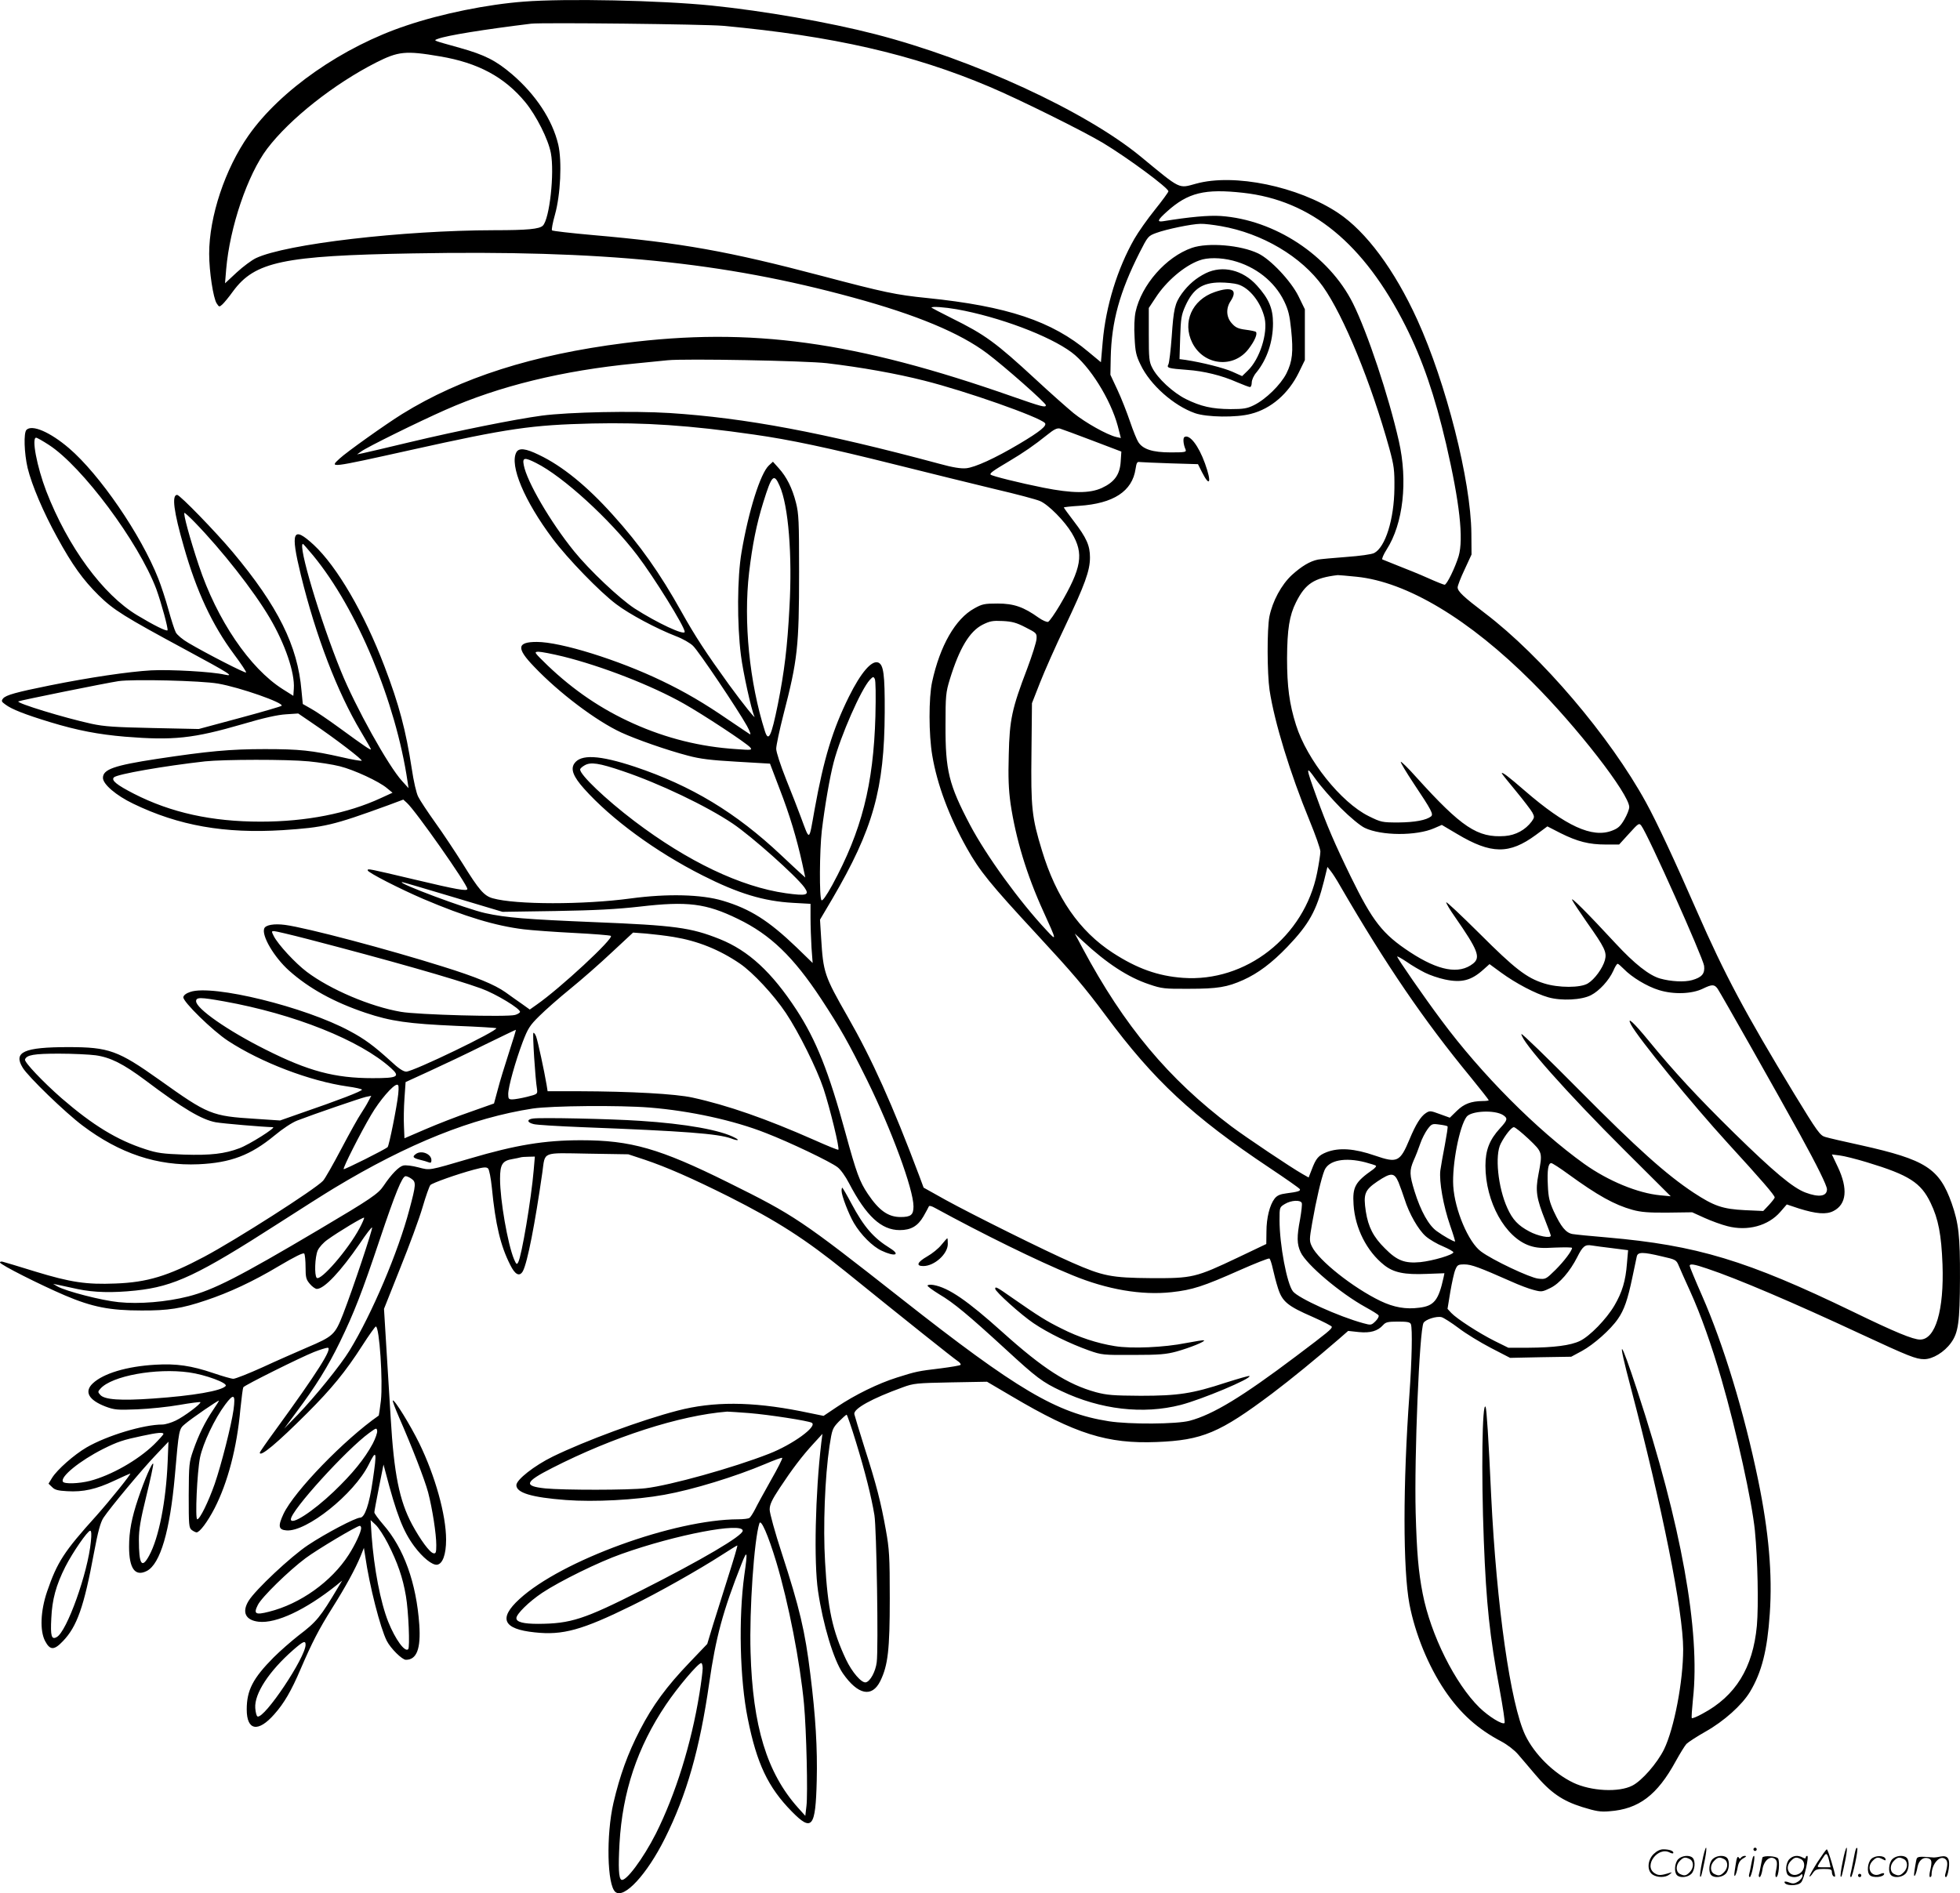 <svg version="1.0" xmlns="http://www.w3.org/2000/svg"
  viewBox="0 0 1199.407 1158.754"
 preserveAspectRatio="xMidYMid meet">
<g transform="translate(-1,1158.9) scale(0.1,-0.1)"
fill="#000000" stroke="none">
<path d="M3215 11579 c-223 -17 -501 -73 -717 -146 -389 -129 -772 -395 -967
-673 -144 -205 -241 -497 -241 -724 0 -109 25 -272 46 -304 15 -23 16 -23 35
-6 10 9 40 45 65 80 134 182 307 218 1099 232 1161 21 1902 -53 2695 -270 389
-106 655 -217 821 -342 104 -78 359 -303 359 -317 0 -16 -24 -10 -201 52 -969
340 -1603 427 -2379 328 -559 -71 -999 -211 -1359 -434 -100 -62 -343 -235
-383 -273 -63 -58 -68 -59 437 53 598 133 738 153 1110 162 318 7 595 -11 990
-68 218 -31 451 -80 862 -183 208 -52 484 -120 613 -151 129 -30 253 -63 275
-73 51 -22 150 -122 194 -196 75 -126 61 -212 -74 -442 -31 -52 -63 -98 -71
-101 -8 -3 -35 9 -59 26 -91 65 -151 86 -250 86 -81 0 -95 -3 -143 -30 -115
-63 -210 -228 -258 -450 -21 -96 -21 -322 1 -450 30 -178 103 -374 212 -568
78 -139 142 -218 428 -527 221 -239 290 -320 421 -496 296 -399 531 -618 1003
-933 99 -66 182 -124 185 -130 7 -11 -11 -17 -82 -26 -39 -5 -57 -13 -72 -32
-30 -39 -50 -118 -50 -202 l-1 -76 -172 -82 c-261 -124 -279 -128 -532 -127
-245 2 -295 12 -484 95 -165 72 -611 294 -773 383 l-136 76 -27 73 c-163 433
-288 712 -437 972 -144 252 -150 271 -163 482 l-7 113 75 127 c250 427 319
673 321 1143 1 232 -7 291 -40 304 -40 15 -106 -62 -179 -209 -100 -202 -154
-380 -210 -690 -36 -202 -28 -197 -85 -45 -15 41 -55 144 -89 228 -35 88 -61
168 -61 188 0 20 20 114 44 208 87 336 96 415 96 874 0 312 -2 357 -19 424
-23 90 -57 158 -106 212 l-35 39 -25 -23 c-52 -49 -124 -278 -167 -530 -27
-157 -28 -440 -4 -631 13 -105 64 -335 82 -374 14 -27 -68 74 -156 195 -138
191 -207 296 -290 445 -132 236 -252 407 -420 593 -158 176 -309 299 -452 367
-82 40 -122 44 -138 16 -43 -80 49 -298 222 -529 92 -123 290 -327 389 -401
80 -61 247 -150 366 -196 40 -15 87 -42 104 -59 34 -32 272 -386 330 -490 18
-33 26 -56 18 -51 -7 5 -68 45 -134 90 -144 99 -263 169 -405 237 -266 128
-618 238 -765 238 -122 0 -126 -38 -17 -151 153 -161 380 -332 533 -403 91
-42 282 -109 409 -142 74 -20 140 -28 298 -37 l204 -12 59 -155 c62 -160 104
-301 138 -454 l19 -88 -31 28 c-18 16 -70 65 -117 109 -277 261 -549 425 -895
541 -218 72 -332 78 -371 19 -23 -35 -5 -80 60 -153 166 -186 438 -386 725
-531 219 -111 374 -158 554 -168 l107 -6 0 -87 c0 -48 3 -129 6 -181 l7 -94
-99 96 c-170 163 -283 235 -451 285 -131 39 -339 44 -563 14 -288 -39 -704
-39 -845 1 -53 15 -84 51 -183 211 -46 73 -122 188 -169 253 -47 66 -94 137
-104 158 -11 21 -28 95 -39 170 -36 235 -78 394 -167 627 -124 326 -291 612
-433 744 -129 119 -144 83 -79 -184 92 -375 223 -717 367 -958 34 -57 62 -106
62 -109 0 -8 -40 19 -185 125 -71 52 -153 108 -181 123 l-51 29 -8 82 c-23
274 -144 517 -421 848 -102 122 -323 350 -340 350 -34 0 -21 -102 41 -317 77
-272 173 -478 306 -657 44 -59 78 -110 75 -113 -5 -6 -245 117 -353 181 -35
20 -69 49 -77 64 -8 15 -28 77 -45 139 -17 62 -45 147 -62 190 -106 269 -359
638 -547 799 -116 99 -226 146 -260 112 -18 -18 -14 -142 7 -233 26 -106 96
-271 181 -425 93 -170 158 -260 254 -355 92 -90 154 -129 536 -335 263 -142
299 -164 234 -150 -77 18 -331 32 -449 26 -138 -8 -375 -43 -619 -92 -208 -42
-269 -59 -287 -80 -12 -15 -10 -20 14 -37 38 -29 120 -61 274 -108 168 -51
295 -75 458 -89 297 -24 417 -11 720 77 128 38 214 57 265 60 l75 5 85 -58
c141 -95 314 -228 303 -231 -6 -2 -60 7 -119 21 -186 42 -260 50 -474 50 -213
0 -349 -13 -660 -60 -262 -40 -330 -64 -330 -116 0 -39 81 -108 185 -158 279
-135 560 -184 915 -162 255 17 304 28 647 153 l91 34 22 -20 c52 -46 370 -499
370 -527 0 -15 -64 -4 -320 57 -288 68 -290 69 -290 57 0 -13 198 -114 340
-175 256 -109 443 -165 615 -186 50 -6 187 -16 305 -22 118 -6 220 -14 228
-18 22 -13 -312 -323 -455 -422 l-41 -29 -46 33 c-25 17 -71 50 -103 73 -67
47 -178 93 -383 157 -337 106 -831 237 -965 255 -67 9 -120 0 -128 -22 -17
-44 60 -175 151 -257 123 -110 276 -194 469 -259 155 -52 262 -67 557 -80 132
-5 241 -12 243 -14 14 -14 -508 -266 -551 -266 -18 0 -48 20 -98 67 -98 89
-158 134 -249 182 -272 147 -837 286 -974 239 -25 -8 -41 -20 -43 -32 -5 -26
179 -206 274 -268 202 -132 500 -246 732 -279 45 -6 84 -15 87 -19 5 -8 -146
-66 -376 -145 l-125 -44 -150 10 c-270 17 -289 25 -589 239 -252 179 -308 200
-556 200 -273 0 -339 -30 -280 -126 33 -55 262 -276 366 -354 228 -172 458
-248 710 -237 197 9 318 55 465 176 49 41 108 80 140 92 98 38 384 136 418
144 l34 7 -18 -34 c-9 -18 -30 -52 -45 -75 -16 -23 -70 -120 -120 -215 -50
-95 -100 -183 -112 -196 -48 -52 -535 -363 -727 -465 -222 -118 -349 -157
-545 -164 -175 -7 -272 7 -488 73 -100 31 -190 58 -199 60 -10 3 -18 1 -18 -4
0 -13 244 -136 398 -202 167 -71 275 -92 467 -92 164 -1 247 12 395 62 141 47
288 115 445 209 100 59 152 85 157 77 4 -6 8 -43 8 -83 0 -62 3 -75 26 -102
14 -17 34 -31 43 -31 45 0 145 106 263 278 38 57 72 101 75 98 6 -6 -118 -377
-177 -529 -50 -128 -60 -137 -222 -206 -62 -27 -184 -80 -270 -120 -86 -39
-167 -71 -180 -71 -12 0 -67 16 -123 35 -133 45 -225 59 -355 51 -174 -10
-317 -53 -382 -114 -54 -51 -26 -102 78 -142 54 -20 71 -22 194 -17 74 3 191
15 258 27 68 12 126 19 128 17 8 -8 -100 -89 -151 -113 -27 -13 -64 -24 -81
-24 -116 0 -340 -68 -464 -140 -77 -45 -180 -136 -211 -186 l-22 -36 22 -21
c16 -17 36 -22 92 -25 98 -6 178 12 288 64 51 24 96 44 98 44 9 0 -126 -167
-207 -258 -198 -219 -240 -284 -302 -465 -40 -118 -45 -239 -12 -302 30 -57
55 -58 109 -1 86 89 129 210 190 540 25 134 40 187 58 215 41 62 240 301 322
386 l76 80 -5 -125 c-10 -241 -54 -464 -113 -572 -45 -83 -63 -56 -63 97 0 63
10 123 45 265 25 101 44 191 43 199 -4 18 -54 -97 -93 -214 -39 -116 -55 -199
-55 -293 0 -134 37 -185 109 -148 82 43 141 244 171 581 25 288 25 287 62 318
38 33 208 150 208 143 0 -2 -16 -28 -36 -57 -50 -74 -89 -154 -121 -246 -26
-74 -27 -87 -28 -276 0 -185 1 -199 19 -213 11 -8 24 -14 29 -14 19 0 67 64
110 147 81 158 137 371 158 606 7 69 15 130 18 135 8 13 348 182 433 216 36
14 74 26 83 26 33 0 -61 -149 -320 -505 -52 -71 -95 -133 -95 -137 0 -31 108
60 290 242 149 149 235 254 337 413 41 64 79 117 83 117 22 0 44 -335 31 -454
-6 -49 -12 -90 -13 -91 -210 -146 -517 -463 -583 -602 -35 -75 -31 -97 18
-101 123 -10 413 222 503 402 48 98 52 85 25 -97 -21 -147 -49 -227 -77 -227
-28 0 -211 -96 -319 -168 -104 -69 -323 -274 -364 -342 -42 -69 -18 -118 62
-127 108 -12 288 73 477 224 l34 28 -24 -40 c-110 -185 -132 -212 -244 -297
-43 -34 -111 -93 -151 -133 -127 -128 -165 -201 -165 -319 0 -130 70 -142 169
-29 59 66 104 143 161 277 70 162 109 239 195 376 80 127 139 235 172 315 l20
50 8 -50 c26 -182 92 -440 132 -519 24 -47 94 -116 117 -116 66 0 92 67 82
215 -18 255 -94 468 -221 613 -30 35 -55 69 -54 75 0 7 13 75 28 152 l28 140
12 -45 c68 -261 108 -363 176 -455 52 -70 111 -117 140 -113 34 5 55 63 55
153 0 152 -67 391 -164 590 -55 112 -153 271 -162 262 -3 -2 14 -47 36 -98 82
-187 159 -386 180 -464 26 -100 50 -254 50 -323 0 -45 -3 -53 -17 -50 -23 4
-80 82 -131 176 -78 146 -111 310 -131 652 -6 96 -18 286 -26 422 l-15 246 99
249 c55 136 117 304 137 373 20 69 42 130 48 136 13 13 162 66 266 94 60 16
77 17 87 7 7 -7 17 -59 23 -117 22 -226 53 -356 112 -472 30 -62 58 -75 78
-39 28 53 74 289 119 604 18 130 -7 120 279 115 l247 -4 100 -33 c134 -45 291
-114 515 -226 297 -150 467 -259 716 -460 362 -293 662 -532 684 -546 14 -9
22 -20 18 -24 -4 -4 -58 -13 -120 -21 -141 -17 -151 -19 -268 -56 -115 -36
-258 -106 -368 -180 l-82 -55 -142 29 c-300 59 -534 60 -752 3 -220 -57 -564
-184 -763 -281 -114 -56 -223 -142 -223 -175 0 -47 93 -75 303 -91 174 -13
426 0 602 32 174 31 435 111 619 189 54 23 100 40 103 37 3 -3 -28 -65 -70
-138 -41 -73 -85 -153 -97 -178 -13 -25 -28 -48 -34 -52 -6 -4 -37 -8 -68 -8
-392 -1 -1082 -252 -1339 -488 -130 -119 -101 -184 93 -204 172 -19 290 14
595 164 160 78 411 220 549 309 50 32 93 59 96 59 3 0 -21 -82 -53 -182 -32
-101 -74 -237 -95 -302 l-36 -119 -107 -112 c-142 -148 -227 -264 -305 -415
-75 -145 -123 -279 -162 -446 -45 -196 -39 -503 12 -545 53 -44 193 107 303
328 133 266 213 546 271 950 40 279 84 443 199 733 34 86 37 75 16 -71 -36
-262 -28 -638 21 -879 55 -275 124 -420 268 -567 125 -128 147 -101 154 187 5
196 -7 396 -39 651 -32 264 -66 407 -175 742 -41 125 -74 245 -74 266 0 31 13
59 61 132 76 115 137 196 208 273 l54 59 -7 -54 c-37 -312 -46 -732 -20 -908
30 -204 95 -421 152 -504 92 -132 178 -150 229 -47 47 96 58 192 58 505 0 260
-3 303 -24 420 -30 168 -58 278 -131 505 -32 102 -60 194 -62 204 -5 33 106
95 297 164 65 24 84 26 293 30 l222 4 153 -90 c389 -230 584 -291 886 -279
279 11 385 56 706 297 119 90 262 207 409 334 l56 49 65 -7 c71 -7 116 6 149
43 16 18 30 21 91 21 57 0 74 -3 79 -16 10 -27 6 -221 -9 -429 -40 -549 -40
-1071 0 -1284 35 -182 115 -378 216 -528 95 -141 202 -237 347 -313 37 -20 80
-53 102 -79 22 -25 68 -80 103 -121 95 -113 168 -163 289 -201 84 -26 112 -31
167 -26 179 13 292 98 406 307 26 47 55 94 65 105 11 11 63 45 116 75 114 64
224 163 273 244 72 120 106 255 121 477 17 242 -6 503 -71 819 -86 416 -212
829 -343 1128 -42 95 -76 178 -76 183 0 15 26 11 108 -17 178 -59 532 -210
937 -399 295 -137 340 -155 390 -155 52 0 123 43 164 100 45 62 54 126 55 395
1 259 -8 337 -51 460 -76 213 -159 266 -553 354 -102 22 -201 45 -220 51 -32
9 -47 29 -192 267 -299 493 -424 727 -593 1113 -137 313 -246 547 -312 667
-221 404 -641 897 -986 1159 -130 99 -167 133 -167 158 0 10 19 60 43 110 l42
91 -1 130 c-3 322 -155 921 -331 1307 -139 305 -313 540 -485 654 -244 162
-635 243 -868 179 -110 -30 -90 -40 -340 166 -338 278 -1024 594 -1625 749
-283 73 -679 142 -1000 175 -318 32 -893 44 -1150 24z m1220 -148 c671 -62
1161 -174 1630 -373 180 -76 573 -271 695 -344 151 -91 400 -275 400 -296 0
-5 -37 -56 -82 -112 -46 -57 -103 -138 -127 -180 -103 -181 -174 -410 -193
-628 l-11 -126 -76 63 c-224 189 -498 280 -988 330 -190 19 -264 35 -643 135
-572 151 -861 203 -1400 250 -135 12 -248 25 -252 29 -4 3 4 47 18 96 34 121
44 327 20 430 -36 151 -137 304 -282 429 -100 85 -167 119 -320 162 -171 48
-163 44 -135 55 54 21 285 58 571 93 70 8 1059 -3 1175 -13z m-1733 -187 c233
-39 395 -126 523 -281 67 -82 140 -226 156 -311 23 -122 -8 -403 -49 -444 -21
-21 -94 -28 -297 -28 -561 -1 -1275 -84 -1459 -171 -25 -12 -78 -51 -117 -87
l-72 -67 7 85 c22 259 131 580 251 739 139 183 409 396 666 527 137 69 180 74
391 38z m4915 -835 c417 -46 739 -310 994 -815 105 -209 179 -426 249 -725 82
-355 107 -577 76 -684 -21 -69 -72 -175 -86 -175 -5 0 -51 18 -102 41 -51 23
-133 56 -182 75 -48 19 -92 37 -97 39 -4 3 7 30 26 60 102 158 131 419 75 665
-63 278 -192 664 -281 843 -147 293 -478 511 -809 534 -74 5 -192 -6 -352 -32
-40 -6 -35 7 24 60 128 115 230 140 465 114z m-136 -204 c253 -44 493 -186
624 -369 128 -180 296 -591 407 -992 29 -107 32 -132 31 -244 -2 -189 -55
-360 -124 -396 -16 -8 -87 -18 -171 -24 -79 -6 -156 -13 -173 -16 -49 -10 -99
-40 -159 -94 -65 -60 -119 -161 -138 -255 -15 -78 -14 -347 1 -450 30 -197
126 -510 245 -799 36 -88 66 -172 66 -189 0 -16 -9 -75 -20 -130 -78 -391
-436 -671 -821 -643 -153 11 -281 57 -429 153 -205 133 -347 339 -434 627 -62
203 -68 260 -64 600 l3 301 49 125 c27 69 95 223 153 344 122 257 153 342 153
423 0 73 -21 120 -99 222 -34 44 -61 82 -61 84 0 2 42 7 93 10 211 14 326 89
346 226 6 39 10 45 26 42 11 -1 96 -5 188 -8 l168 -5 24 -48 c49 -97 61 -65
19 52 -40 111 -95 181 -126 162 -10 -6 -7 -45 7 -76 6 -16 -1 -18 -91 -18
-110 0 -170 19 -198 63 -9 13 -32 70 -51 126 -19 56 -53 143 -77 194 l-43 92
2 106 c5 221 55 401 176 641 51 100 53 103 102 121 62 23 216 55 271 56 23 1
79 -6 125 -14z m-1616 -509 c257 -46 567 -162 703 -264 110 -82 238 -287 282
-450 l19 -74 -27 6 c-57 13 -190 88 -262 146 -41 34 -145 126 -230 205 -248
229 -311 275 -517 377 -68 34 -123 63 -123 64 0 9 80 3 155 -10z m-795 -330
c210 -25 424 -63 597 -107 255 -64 700 -221 737 -259 15 -16 -29 -52 -157
-128 -148 -88 -271 -144 -325 -149 -32 -3 -83 5 -162 27 -718 193 -1189 281
-1652 311 -223 14 -616 6 -783 -16 -163 -22 -508 -91 -810 -163 -137 -33 -266
-63 -285 -67 l-35 -7 24 17 c34 26 355 184 516 255 329 146 717 241 1160 284
88 9 178 18 200 20 106 11 846 -3 975 -18z m1626 -474 l176 -67 -4 -61 c-5
-80 -38 -126 -116 -162 -75 -34 -181 -33 -357 2 -145 29 -314 71 -323 80 -7 8
15 24 113 82 89 53 153 97 234 162 41 33 59 42 77 38 13 -4 103 -37 200 -74z
m-6387 -26 c204 -132 548 -594 657 -881 31 -85 75 -247 69 -254 -7 -7 -84 31
-185 92 -210 126 -425 419 -557 760 -57 149 -91 327 -62 327 6 0 41 -20 78
-44z m2982 -111 c164 -82 450 -343 619 -565 102 -134 290 -437 290 -468 0 -25
-170 55 -307 143 -94 62 -276 234 -370 350 -145 179 -290 428 -308 528 -9 46
5 48 76 12z m1490 -140 c54 -121 78 -425 60 -743 -13 -246 -31 -392 -71 -594
-40 -196 -57 -233 -79 -165 -95 299 -132 671 -97 972 20 168 45 295 87 430 52
167 65 180 100 100z m-3580 -222 c168 -173 361 -419 459 -585 94 -159 155
-337 148 -434 l-3 -44 -65 41 c-201 127 -403 424 -514 759 -54 162 -97 320
-87 320 3 0 32 -26 62 -57z m726 -205 c268 -326 505 -895 577 -1383 l6 -40
-39 43 c-84 91 -287 456 -375 674 -126 309 -266 778 -232 778 2 0 30 -33 63
-72z m6384 -129 c308 -31 690 -260 1074 -644 274 -273 595 -687 595 -766 0
-13 -13 -47 -30 -76 -24 -41 -38 -54 -75 -68 -121 -47 -283 27 -535 245 -99
86 -140 117 -140 106 0 -3 39 -51 86 -108 47 -57 92 -116 101 -132 14 -26 13
-31 -4 -55 -39 -52 -98 -84 -164 -89 -167 -12 -264 52 -543 361 -48 54 -91 96
-94 93 -3 -3 33 -63 80 -134 109 -163 121 -187 105 -200 -29 -23 -99 -36 -198
-37 -102 0 -107 1 -184 39 -169 84 -377 344 -444 557 -41 129 -55 236 -55 409
1 176 14 262 55 343 57 114 111 149 255 166 7 0 58 -4 115 -10z m-2025 -310
c67 -34 69 -36 67 -70 -1 -20 -27 -102 -57 -182 -94 -246 -108 -312 -113 -527
-4 -141 -1 -212 11 -300 32 -214 98 -434 201 -660 83 -182 83 -184 19 -115
-166 177 -368 456 -468 645 -130 247 -151 333 -150 610 0 181 2 201 26 280 59
192 121 294 200 335 46 23 63 26 124 23 58 -3 84 -10 140 -39z m-2831 -178
c238 -59 544 -178 740 -289 117 -66 385 -242 406 -268 13 -16 8 -17 -86 -10
-219 14 -427 66 -628 156 -195 87 -367 204 -526 356 -83 81 -85 83 -56 84 17
0 84 -13 150 -29z m1912 -365 c-12 -420 -84 -703 -264 -1034 -37 -67 -60 -99
-66 -93 -14 14 -12 303 2 426 18 149 49 330 73 420 42 160 167 445 221 503 19
20 22 21 30 6 6 -10 7 -103 4 -228z m-4023 199 c134 -23 407 -119 389 -136 -4
-4 -120 -38 -258 -75 l-249 -67 -281 6 c-232 5 -296 9 -375 26 -169 37 -459
126 -448 137 5 5 539 113 613 124 89 13 506 3 609 -15z m555 -476 c62 -6 147
-19 190 -30 88 -22 241 -93 289 -134 l34 -28 -72 -33 c-203 -94 -457 -144
-735 -144 -300 0 -549 55 -776 171 -105 54 -140 82 -122 100 20 20 309 70 558
98 115 12 501 13 634 0z m1923 -60 c222 -75 510 -212 672 -321 117 -79 387
-320 438 -390 34 -48 16 -54 -114 -36 -275 39 -600 194 -927 442 -175 133
-331 282 -331 315 0 6 12 17 28 26 37 21 87 14 234 -36z m4392 -225 c58 -58
120 -109 147 -122 102 -49 317 -50 426 -2 l46 20 93 -55 c209 -125 320 -126
483 -6 l70 52 80 -41 c104 -52 175 -70 277 -70 l82 0 61 67 c58 64 61 66 75
48 42 -56 376 -805 384 -857 6 -48 -13 -71 -74 -88 -46 -13 -129 -9 -196 10
-66 19 -156 90 -270 213 -173 187 -281 295 -267 267 6 -14 47 -74 89 -135 111
-157 124 -184 111 -233 -14 -50 -63 -117 -104 -142 -45 -28 -180 -28 -268 0
-107 33 -180 90 -396 306 -112 111 -203 197 -203 190 0 -7 23 -46 52 -87 143
-206 160 -250 112 -288 -85 -67 -211 -44 -385 70 -169 111 -229 188 -364 464
-97 199 -146 313 -208 485 -68 187 -68 198 -6 110 29 -41 98 -120 153 -176z
m-2 -479 c281 -484 512 -822 795 -1166 62 -76 113 -141 113 -144 0 -3 -17 -5
-37 -5 -71 -1 -114 -17 -158 -60 l-43 -42 -61 22 c-57 21 -62 22 -86 6 -31
-20 -62 -70 -99 -159 -59 -141 -75 -148 -212 -101 -127 44 -220 50 -296 21
-50 -20 -65 -37 -92 -109 l-18 -46 -37 21 c-71 40 -348 226 -436 292 -386 291
-656 615 -910 1090 l-48 90 49 -46 c146 -136 277 -222 407 -265 76 -26 93 -28
243 -27 175 0 234 10 332 54 91 41 175 104 270 203 132 138 178 220 224 403
l21 86 19 -24 c11 -13 38 -55 60 -94z m-5431 -66 l304 -91 325 5 c240 4 374
11 515 27 292 34 405 20 600 -75 199 -96 340 -232 510 -490 118 -180 166 -265
281 -497 150 -305 284 -669 284 -773 0 -52 -16 -65 -79 -65 -76 0 -132 40
-200 141 -51 76 -70 128 -137 373 -102 375 -180 570 -300 754 -151 231 -293
362 -469 433 -178 71 -274 84 -770 104 -410 17 -539 27 -665 55 -112 24 -548
187 -509 190 4 0 143 -41 310 -91z m-887 -258 c496 -129 897 -243 1060 -302
89 -32 243 -125 238 -144 -1 -5 -15 -14 -30 -18 -45 -14 -599 1 -699 19 -187
32 -433 137 -576 245 -70 53 -175 166 -202 219 -14 28 -14 30 2 30 9 0 103
-22 207 -49z m2239 13 c146 -24 279 -77 405 -163 79 -54 206 -190 281 -302 79
-118 190 -342 230 -462 40 -121 101 -371 91 -375 -4 -2 -70 25 -146 59 -294
130 -531 213 -746 260 -104 23 -378 38 -695 39 l-192 0 -6 38 c-14 84 -54 269
-64 296 -6 16 -14 26 -17 23 -6 -6 11 -277 22 -343 4 -31 4 -32 -60 -48 -36
-9 -77 -16 -91 -16 -22 0 -25 4 -25 33 0 43 44 200 88 317 32 84 44 103 102
160 36 36 121 111 190 167 69 56 183 156 254 223 l130 121 80 -6 c45 -4 121
-13 169 -21z m4596 -218 c29 -15 85 -34 123 -42 103 -22 162 -6 236 61 l37 33
71 -52 c89 -65 210 -129 288 -151 79 -23 205 -17 262 13 51 26 110 91 136 148
10 24 22 44 27 44 4 0 20 -14 37 -31 49 -51 143 -108 216 -130 90 -28 202 -24
269 9 56 27 70 27 90 -1 18 -26 375 -657 504 -892 105 -191 165 -313 165 -335
0 -44 -50 -51 -132 -20 -77 29 -194 127 -437 365 -226 222 -369 377 -522 564
-91 111 -136 153 -109 100 43 -82 374 -487 595 -729 207 -226 285 -317 285
-330 0 -5 -16 -25 -35 -46 l-35 -37 -112 5 c-137 7 -189 25 -314 107 -169 112
-345 270 -701 629 -194 196 -353 350 -353 342 0 -46 279 -360 629 -709 l285
-284 -64 6 c-138 13 -319 88 -465 192 -289 207 -629 548 -875 880 -104 139
-270 379 -270 389 0 4 26 -11 58 -32 31 -22 81 -51 111 -66z m-7348 -176 c429
-77 833 -238 1021 -408 59 -53 43 -62 -112 -62 -232 0 -393 43 -655 175 -232
116 -425 251 -425 296 0 25 25 25 171 -1z m1743 -315 c-25 -77 -56 -178 -68
-225 l-23 -85 -144 -51 c-79 -27 -202 -75 -274 -106 l-130 -56 -3 72 c-2 39
-1 116 3 171 l7 101 146 67 c81 37 233 109 337 161 105 51 191 93 192 92 1 -1
-18 -65 -43 -141z m-2529 -15 c92 -13 170 -53 303 -152 231 -174 346 -242 432
-258 45 -8 294 -29 350 -30 24 0 -145 -107 -205 -129 -90 -34 -176 -44 -338
-39 -131 5 -164 9 -237 33 -174 56 -322 147 -513 312 -114 100 -229 221 -224
237 9 28 55 36 207 36 85 0 187 -5 225 -10z m1852 -237 c-8 -77 -56 -316 -65
-325 -14 -14 -264 -139 -269 -135 -6 7 104 224 168 332 52 89 135 185 159 185
10 0 11 -13 7 -57z m1539 -83 c246 -20 514 -78 711 -156 145 -56 396 -176 438
-209 18 -13 49 -56 70 -97 106 -203 198 -288 311 -288 68 0 110 24 145 84 16
28 31 56 33 61 2 6 18 2 37 -9 293 -160 628 -325 841 -412 213 -88 424 -124
607 -104 128 14 193 35 418 135 95 42 176 74 181 71 5 -3 14 -31 21 -63 7 -32
21 -86 32 -120 26 -81 59 -108 211 -174 65 -29 118 -56 118 -61 0 -13 -21 -31
-219 -180 -329 -248 -508 -357 -651 -395 -79 -21 -368 -23 -495 -3 -319 50
-560 192 -1270 751 -614 483 -653 509 -1058 710 -421 209 -597 259 -902 259
-223 0 -399 -29 -680 -112 -256 -75 -242 -73 -315 -54 -38 10 -77 15 -93 11
-27 -7 -72 -53 -119 -123 -33 -50 -79 -81 -393 -267 -496 -294 -650 -372 -803
-411 -134 -34 -300 -48 -426 -35 -103 10 -323 67 -374 96 l-27 16 30 -6 c17
-4 71 -15 120 -26 100 -21 212 -24 355 -9 236 25 381 94 880 415 129 83 280
179 335 212 454 274 845 430 1215 487 115 17 528 21 716 6z m5222 -46 c30 -20
28 -30 -19 -81 -64 -70 -89 -133 -89 -229 0 -221 121 -440 272 -490 40 -13 73
-16 155 -11 56 2 103 2 103 -2 0 -17 -48 -81 -101 -134 -59 -58 -61 -59 -106
-54 -50 5 -281 114 -350 166 -77 56 -161 255 -170 401 -8 130 38 367 82 424
28 36 171 43 223 10z m-340 -69 c3 -2 -5 -53 -16 -112 -12 -60 -24 -131 -28
-158 -8 -67 18 -216 60 -337 19 -54 32 -98 30 -98 -11 0 -71 34 -111 63 -50
35 -99 123 -137 245 -31 101 -32 126 -5 189 12 26 30 72 40 102 10 30 31 70
45 89 25 33 29 34 72 28 25 -3 48 -8 50 -11z m496 -77 c87 -83 86 -82 60 -219
-19 -99 -12 -144 42 -280 19 -48 34 -89 34 -93 0 -18 -79 -3 -132 26 -68 36
-102 72 -134 143 -57 125 -78 324 -40 395 28 54 66 100 80 100 8 0 48 -33 90
-72z m2071 -143 c258 -78 330 -125 389 -248 48 -99 66 -196 73 -377 10 -280
-43 -460 -137 -460 -43 0 -153 45 -410 170 -651 315 -956 407 -1505 455 -99 8
-195 18 -213 21 -40 8 -69 43 -114 139 -26 58 -33 85 -36 157 -5 95 2 138 21
138 6 0 53 -30 102 -66 183 -133 284 -189 395 -220 51 -14 97 -18 215 -17
l150 2 75 -34 c42 -19 105 -42 141 -51 123 -32 250 2 324 88 l39 45 75 -25
c106 -33 167 -38 211 -15 80 41 89 136 27 268 l-37 78 47 -6 c27 -3 102 -22
168 -42z m-8159 -47 c-15 -178 -74 -528 -95 -565 -8 -16 -12 -13 -26 20 -38
92 -85 360 -85 491 0 88 14 111 77 121 21 4 43 8 48 10 6 2 27 4 49 4 l39 1
-7 -82z m5089 47 c33 -9 62 -18 65 -21 3 -4 -5 -13 -18 -23 -110 -77 -126
-107 -119 -215 9 -144 81 -286 187 -370 58 -46 124 -60 262 -54 l107 4 -5 -25
c-31 -141 -58 -175 -149 -186 -82 -11 -155 2 -237 41 -168 81 -380 249 -420
334 -16 33 -16 42 2 145 24 138 56 275 75 321 26 62 125 81 250 49z m203 -122
c11 -27 27 -73 37 -103 28 -90 85 -189 130 -228 23 -20 71 -48 106 -62 35 -15
63 -31 63 -36 -3 -16 -126 -52 -202 -60 -96 -9 -143 9 -217 84 -71 70 -102
131 -117 226 -16 107 -7 131 71 184 84 56 103 55 129 -5z m-6040 21 c29 -20
28 -36 -13 -189 -68 -258 -228 -636 -366 -862 -54 -89 -213 -285 -317 -393
l-83 -85 74 100 c119 159 194 280 267 430 86 177 136 305 244 628 94 280 137
387 158 387 8 0 24 -7 36 -16z m5448 -148 c3 -8 -2 -52 -10 -98 -21 -109 -20
-154 3 -203 35 -76 242 -251 398 -337 40 -22 76 -44 79 -50 4 -6 -5 -22 -19
-36 -25 -24 -27 -25 -74 -12 -151 41 -398 153 -431 195 -37 47 -82 286 -82
436 0 79 0 79 33 99 38 23 95 26 103 6z m-5765 -153 c-70 -132 -240 -328 -263
-305 -15 15 -11 127 6 167 9 20 35 49 61 67 68 49 218 139 223 134 2 -3 -10
-31 -27 -63z m7668 -124 l94 -12 -7 -81 c-8 -106 -29 -176 -77 -258 -49 -83
-150 -187 -210 -216 -57 -28 -160 -41 -317 -42 l-122 0 -83 41 c-96 48 -232
136 -266 172 l-23 25 17 104 c10 57 23 118 31 136 12 29 17 32 56 32 42 0 90
-18 287 -105 46 -21 107 -44 135 -51 49 -13 53 -13 104 12 56 27 120 102 164
189 33 66 48 78 88 71 19 -3 77 -11 129 -17z m301 -50 c84 -19 88 -21 103 -57
8 -20 40 -91 70 -157 64 -141 131 -329 192 -540 92 -318 186 -746 204 -925 17
-175 23 -458 12 -582 -24 -257 -130 -430 -333 -538 -32 -18 -62 -30 -65 -27
-3 3 1 56 7 117 46 414 -72 1070 -340 1885 -110 335 -126 343 -40 19 192 -730
320 -1368 320 -1599 0 -198 -55 -485 -117 -613 -42 -85 -135 -192 -194 -222
-83 -43 -253 -34 -362 18 -120 58 -237 174 -293 290 -91 191 -176 792 -209
1467 -16 354 -28 531 -34 543 -21 38 -27 -407 -11 -818 15 -388 36 -586 97
-912 20 -109 34 -201 30 -205 -13 -12 -96 39 -153 94 -150 147 -299 446 -348
698 -26 133 -36 249 -43 495 -9 345 23 1115 48 1162 12 21 79 43 111 35 13 -4
59 -33 103 -66 44 -34 133 -88 198 -122 l118 -61 187 4 187 3 65 35 c72 39
177 132 221 197 38 54 60 119 88 253 12 58 24 115 27 128 6 29 37 29 154 1z
m-9013 -710 c100 -14 238 -65 224 -83 -25 -30 -199 -60 -445 -77 -199 -14
-296 -7 -322 22 -16 18 -16 20 1 39 70 78 340 127 542 99z m272 -229 c-13 -93
-74 -334 -115 -453 -39 -111 -91 -217 -107 -217 -14 0 -1 288 17 378 18 87 90
239 154 324 53 71 64 64 51 -32z m3156 -20 c122 -10 360 -47 382 -59 39 -21
-117 -134 -261 -190 -219 -86 -607 -194 -756 -211 -102 -12 -503 -12 -613 -1
-135 14 -127 39 42 125 374 191 781 322 1071 345 8 0 69 -4 135 -9z m653 -177
c56 -182 95 -338 113 -448 13 -79 25 -818 14 -900 -7 -57 -40 -118 -67 -123
-26 -5 -84 62 -121 140 -83 176 -112 310 -128 596 -13 217 -1 522 27 710 16
103 18 109 57 150 23 23 44 42 48 42 3 0 29 -75 57 -167z m-2957 -10 c-50 -93
-124 -184 -239 -294 -128 -122 -262 -209 -262 -169 0 53 340 427 480 529 43
31 45 32 48 12 2 -11 -11 -47 -27 -78z m-1281 59 c0 -4 -26 -33 -57 -64 -99
-96 -262 -189 -393 -223 -67 -17 -156 -20 -165 -5 -18 30 103 128 245 200 90
45 124 56 238 80 97 21 132 24 132 12z m1374 -671 c59 -116 91 -208 110 -321
16 -92 25 -314 14 -325 -20 -21 -79 60 -122 167 -48 121 -87 325 -102 528 l-6
95 31 -29 c17 -16 51 -68 75 -115z m2376 -111 c76 -253 146 -615 170 -870 15
-163 24 -554 15 -625 l-7 -60 -45 50 c-190 213 -277 498 -290 951 -8 261 22
691 54 789 9 30 53 -70 103 -235z m-2540 206 c0 -23 -36 -101 -76 -163 -105
-164 -296 -301 -489 -349 -82 -21 -95 -13 -67 42 24 48 190 210 292 286 71 53
314 198 332 198 4 0 8 -6 8 -14z m2335 -16 c0 -31 -248 -177 -620 -365 -352
-178 -432 -204 -632 -205 -90 0 -133 11 -133 35 0 25 76 100 158 155 107 71
346 189 486 238 331 118 741 196 741 142z m-3989 -67 c-18 -190 -147 -551
-209 -584 -32 -18 -39 6 -33 116 5 114 29 202 86 315 45 88 136 220 152 220 7
0 9 -21 4 -67z m1314 -631 c0 -77 -251 -453 -294 -439 -6 2 -12 25 -14 52 -6
88 85 226 232 355 62 54 76 60 76 32z m2430 -144 c0 -18 -9 -88 -20 -156 -50
-308 -146 -615 -266 -855 -78 -154 -186 -299 -212 -283 -16 10 -19 74 -11 222
18 315 109 589 284 849 71 106 197 255 216 255 5 0 9 -15 9 -32z M7304 10072
c-159 -55 -309 -227 -345 -392 -7 -33 -10 -96 -6 -156 4 -87 9 -111 37 -168
58 -122 202 -250 333 -296 72 -25 253 -28 342 -4 123 31 230 124 293 253 l37
76 0 156 0 155 -39 80 c-46 93 -171 226 -247 262 -106 51 -306 68 -405 34z
m250 -78 c139 -36 255 -127 314 -248 26 -54 34 -87 43 -174 14 -137 8 -195
-29 -269 -35 -69 -127 -159 -199 -194 -40 -20 -63 -24 -143 -24 -114 1 -181
16 -274 62 -79 40 -172 126 -205 191 -19 37 -21 58 -21 203 l0 163 41 62 c65
101 176 196 268 229 49 19 131 18 205 -1z M7389 9917 c-60 -30 -106 -69 -147
-125 -43 -61 -50 -92 -62 -266 -6 -81 -15 -157 -20 -167 -12 -22 -3 -25 116
-34 100 -7 211 -34 303 -75 38 -16 74 -30 80 -30 6 0 11 12 11 28 0 15 12 43
29 62 64 79 101 187 101 300 0 91 -25 150 -98 231 -86 96 -210 126 -313 76z
m194 -68 c72 -20 143 -109 166 -208 20 -92 -30 -250 -103 -320 l-35 -34 -60
27 c-55 24 -182 56 -285 72 l-38 5 4 132 c4 118 7 138 32 194 47 104 103 142
211 143 39 0 87 -5 108 -11z M7442 9801 c-138 -48 -198 -185 -136 -310 70
-140 253 -159 345 -37 37 48 56 93 44 104 -3 3 -31 9 -63 13 -46 6 -62 14 -84
39 -34 37 -37 91 -8 135 47 71 8 93 -98 56z M3272 4743 c-39 -5 -38 -24 3 -34
15 -5 150 -13 299 -19 626 -24 831 -40 910 -69 39 -15 56 -13 26 3 -87 48
-303 87 -585 105 -177 12 -606 21 -653 14z M2555 4526 c-24 -17 -18 -25 27
-36 18 -4 41 -11 51 -15 13 -5 17 -2 17 13 0 38 -61 63 -95 38z M5160 4300 c0
-29 43 -141 75 -196 43 -73 114 -144 170 -170 80 -38 119 -27 52 15 -102 63
-160 130 -237 274 -28 53 -54 97 -56 97 -2 0 -4 -9 -4 -20z M5771 3970 c-18
-23 -57 -54 -87 -71 -61 -35 -71 -59 -24 -59 68 0 150 74 150 135 0 19 -1 35
-3 35 -2 0 -18 -18 -36 -40z M5686 3721 c-3 -4 30 -28 72 -54 87 -51 177 -126
408 -338 187 -172 222 -199 339 -254 240 -114 500 -144 730 -85 128 33 436
162 421 177 -2 3 -67 -16 -143 -40 -207 -68 -293 -81 -523 -81 -168 1 -206 4
-274 22 -174 48 -323 144 -571 367 -216 194 -329 272 -422 289 -18 3 -34 2
-37 -3z M6100 3701 c0 -17 159 -160 235 -211 89 -60 222 -125 340 -167 77 -27
86 -28 270 -27 161 0 202 4 265 21 82 23 176 61 168 68 -2 3 -51 -5 -109 -16
-134 -27 -335 -36 -437 -19 -107 17 -221 54 -327 108 -93 46 -139 75 -300 187
-94 66 -105 72 -105 56z M10426 194 c-10 -47 -15 -88 -12 -91 5 -6 9 7 30 110
7 37 10 67 6 67 -4 0 -15 -39 -24 -86z M10740 270 c0 -5 5 -10 10 -10 6 0 10
5 10 10 0 6 -4 10 -10 10 -5 0 -10 -4 -10 -10z M11286 194 c-10 -47 -15 -88
-12 -91 5 -6 9 7 30 110 7 37 10 67 6 67 -4 0 -15 -39 -24 -86z M11366 269
c-3 -8 -10 -41 -16 -74 -6 -33 -14 -68 -16 -77 -3 -10 -1 -18 3 -18 10 0 46
171 38 178 -2 3 -7 -1 -9 -9z M10129 241 c-38 -38 -41 -101 -7 -125 29 -20 79
-20 104 0 18 14 18 15 1 10 -53 -17 -69 -17 -92 -2 -69 45 21 166 94 126 12
-6 21 -7 21 -1 0 12 -25 21 -62 21 -19 0 -39 -10 -59 -29z M11130 189 c-28
-45 -49 -83 -47 -85 2 -3 12 7 21 21 14 21 24 25 66 25 43 0 50 -3 50 -19 0
-11 5 -23 10 -26 6 -3 10 -3 10 1 0 20 -44 164 -51 164 -4 0 -30 -37 -59 -81z
m75 4 l7 -33 -42 0 c-42 0 -42 0 -28 23 8 12 21 32 29 44 15 25 22 18 34 -34z
M10280 210 c-22 -22 -27 -79 -8 -98 19 -19 66 -14 88 8 22 22 27 79 8 98 -19
19 -66 14 -88 -8z m71 0 c25 -14 25 -54 -1 -80 -23 -23 -33 -24 -61 -10 -25
14 -25 54 1 80 23 23 33 24 61 10z M10490 210 c-22 -22 -27 -79 -8 -98 19 -19
66 -14 88 8 22 22 27 79 8 98 -19 19 -66 14 -88 -8z m71 0 c25 -14 25 -54 -1
-80 -23 -23 -33 -24 -61 -10 -25 14 -25 54 1 80 23 23 33 24 61 10z M10636
204 c-3 -16 -8 -47 -11 -69 -8 -51 10 -26 19 27 5 27 15 42 34 53 18 10 22 14
10 15 -9 0 -20 -5 -24 -11 -5 -8 -9 -8 -14 1 -5 8 -10 3 -14 -16z M10737 223
c-2 -4 -7 -26 -11 -48 -4 -22 -9 -48 -12 -57 -3 -10 -1 -18 4 -18 4 0 14 28
20 62 11 58 10 81 -1 61z M10795 220 c-1 -3 -5 -23 -9 -45 -4 -22 -9 -48 -12
-57 -3 -10 -1 -18 4 -18 5 0 13 20 17 45 7 53 44 87 74 68 17 -11 19 -28 8
-80 -4 -18 -3 -33 2 -33 16 0 24 99 11 115 -12 14 -87 18 -95 5z M10960 210
c-22 -22 -27 -79 -8 -98 7 -7 24 -12 38 -12 14 0 31 5 38 12 9 9 12 8 12 -5 0
-9 -12 -24 -26 -34 -21 -13 -32 -15 -55 -6 -16 6 -29 8 -29 3 0 -24 81 -27
102 -2 18 19 50 162 37 162 -5 0 -9 -5 -9 -10 0 -7 -6 -7 -19 0 -30 16 -59 12
-81 -10z m71 0 c29 -16 25 -65 -6 -86 -56 -37 -103 28 -55 76 23 23 33 24 61
10z M11461 211 c-23 -23 -28 -80 -9 -99 19 -19 88 -13 88 9 0 5 -11 4 -24 -2
-54 -25 -89 38 -46 81 23 23 33 24 62 9 16 -9 19 -8 16 3 -8 22 -64 22 -87 -1z
M11590 210 c-22 -22 -27 -79 -8 -98 19 -19 66 -14 88 8 22 22 27 79 8 98 -19
19 -66 14 -88 -8z m71 0 c25 -14 25 -54 -1 -80 -23 -23 -33 -24 -61 -10 -25
14 -25 54 1 80 23 23 33 24 61 10z M11736 201 c-3 -14 -8 -44 -11 -66 -8 -51
10 -26 19 27 8 41 35 63 66 53 22 -7 24 -21 11 -77 -5 -22 -5 -38 0 -38 5 0 9
6 9 13 0 68 51 125 85 97 15 -13 15 -35 -1 -92 -3 -10 -1 -18 4 -18 6 0 13 23
17 50 9 63 -5 84 -49 76 -17 -4 -35 -6 -41 -6 -101 8 -104 7 -109 -19z M11380
110 c0 -5 5 -10 10 -10 6 0 10 5 10 10 0 6 -4 10 -10 10 -5 0 -10 -4 -10 -10z"/>
</g>
</svg>
